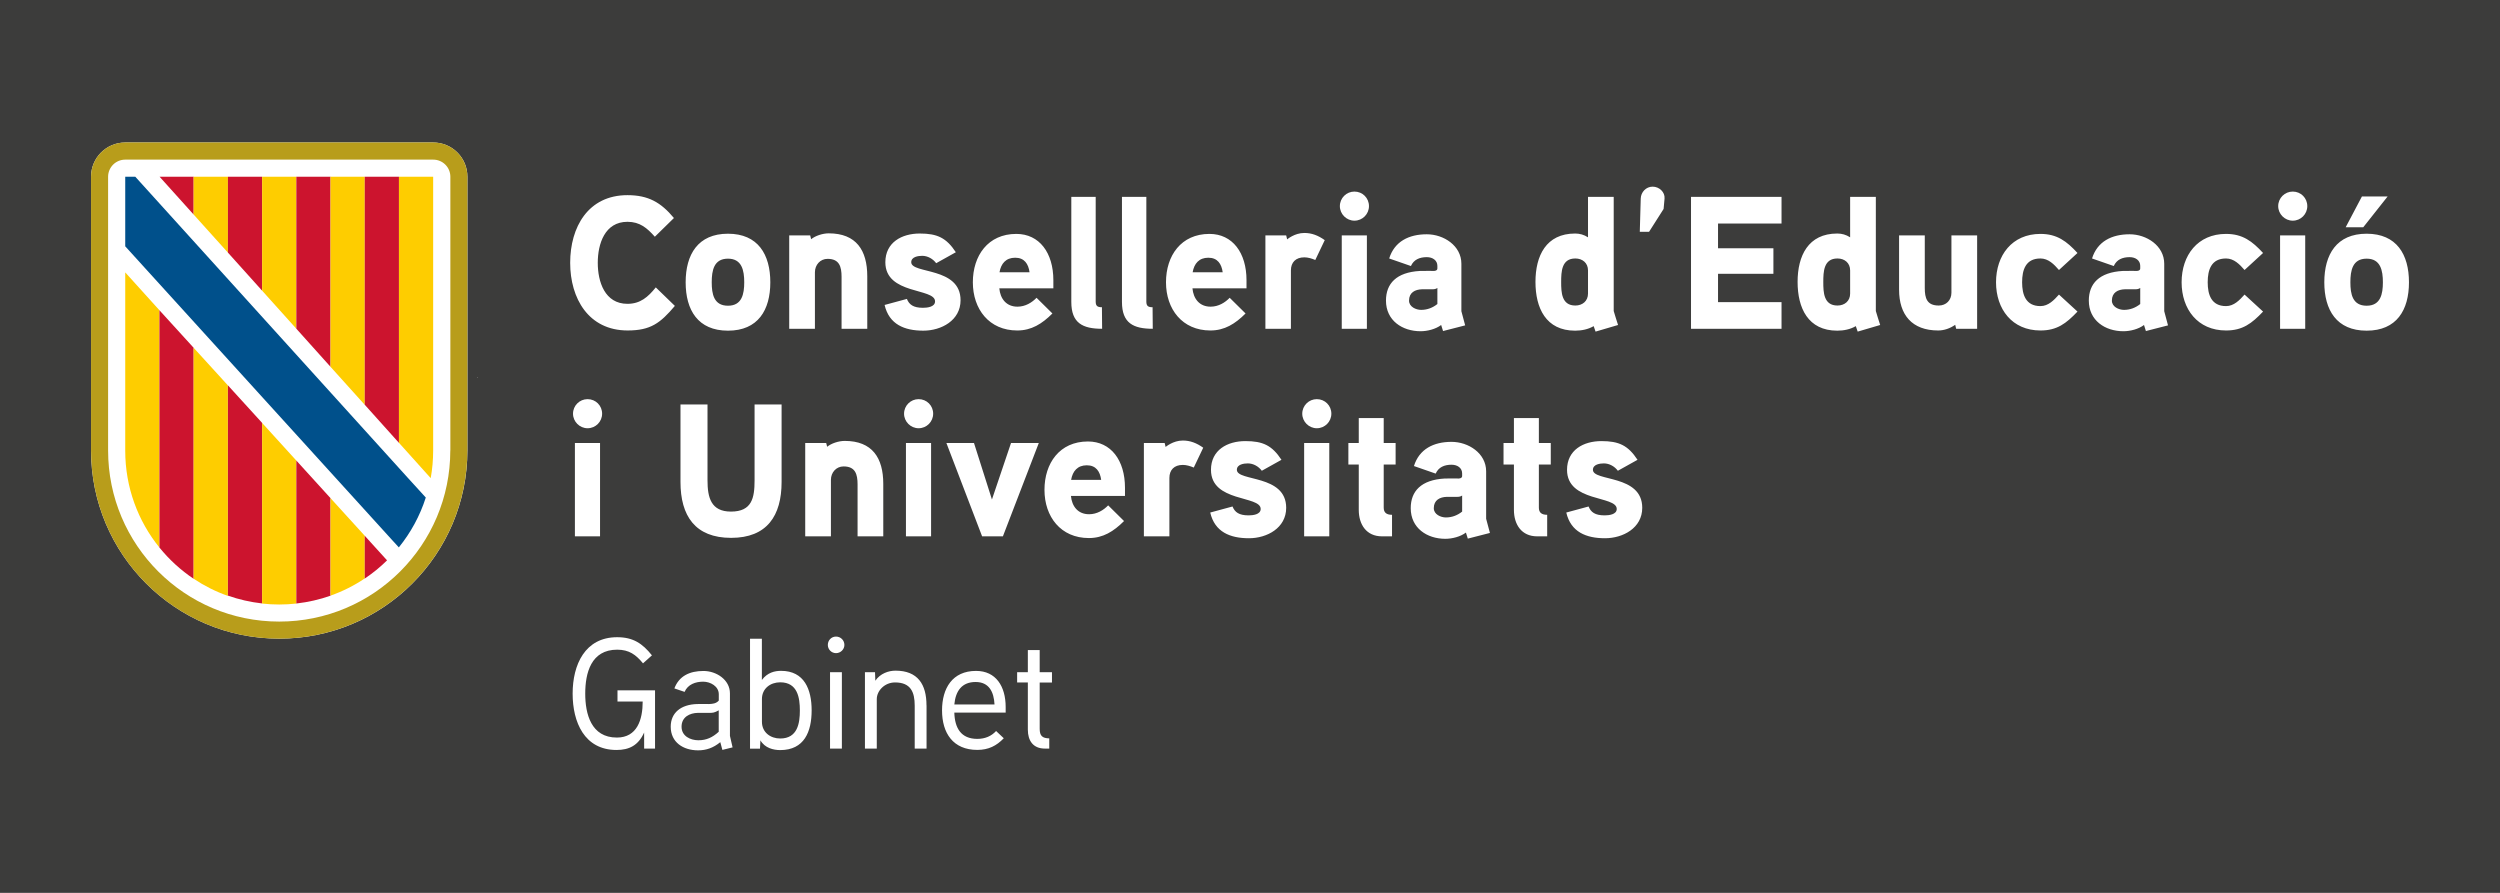 <?xml version="1.0" encoding="utf-8"?>
<!-- Generator: Adobe Illustrator 28.2.0, SVG Export Plug-In . SVG Version: 6.00 Build 0)  -->
<svg version="1.1" id="Capa_1" xmlns="http://www.w3.org/2000/svg" xmlns:xlink="http://www.w3.org/1999/xlink" x="0px" y="0px"
	 viewBox="0 0 396.85 141.73" style="enable-background:new 0 0 396.85 141.73;" xml:space="preserve">
<style type="text/css">
	.st0{fill:#B89D1B;}
	.st1{fill:#CC142E;}
	.st2{fill:#FECD00;}
	.st3{fill:#FFFFFF;}
	.st4{fill:#00508B;}
	.st5{fill:#3C3C3B;}
</style>
<rect y="0" class="st5" width="396.85" height="141.73"/>
<polygon class="st3" points="75.73,60 75.8,59.96 75.73,59.88 "/>
<g>
	<g>
		<path class="st3" d="M68.77,22.62H19.88c-3,0-5.43,2.43-5.43,5.43v43.45c0,16.5,13.38,29.88,29.88,29.88
			c16.5,0,29.87-13.38,29.87-29.88V28.06C74.2,25.05,71.77,22.62,68.77,22.62"/>
		<path class="st0" d="M68.77,22.62H19.88c-3,0-5.43,2.43-5.43,5.43v43.45c0,16.5,13.37,29.88,29.87,29.88
			c16.5,0,29.87-13.38,29.87-29.88V28.06C74.2,25.05,71.77,22.62,68.77,22.62 M71.48,71.51c0,15-12.16,27.16-27.16,27.16
			c-15,0-27.16-12.16-27.16-27.16V28.06c0-1.5,1.21-2.72,2.72-2.72h48.89c1.5,0,2.72,1.21,2.72,2.72V71.51z"/>
		<polygon class="st1" points="30.74,28.05 25.33,28.05 30.74,34.06 		"/>
		<polygon class="st2" points="30.74,33.49 30.74,28.05 36.18,28.05 36.18,40.1 30.74,34.06 		"/>
		<polygon class="st1" points="36.18,28.05 41.61,28.05 41.61,46.14 36.18,40.1 		"/>
		<polygon class="st2" points="41.61,28.05 47.04,28.05 47.04,52.18 41.61,46.14 		"/>
		<polygon class="st1" points="47.04,28.05 52.47,28.05 52.47,58.23 47.04,52.18 		"/>
		<polygon class="st2" points="52.47,56.57 52.47,28.05 57.9,28.05 57.9,60.65 57.9,64.26 52.47,58.23 		"/>
		<polygon class="st1" points="57.9,28.05 63.33,28.05 63.33,70.3 57.9,64.25 		"/>
		<path class="st2" d="M63.33,70.29V28.05h5.43v43.46c0,1.5-0.13,2.96-0.39,4.39L63.33,70.29z"/>
		<path class="st2" d="M19.88,71.55c0,5.82,2.03,11.17,5.43,15.37V49.25l-5.43-6.01V71.55z"/>
		<path class="st1" d="M25.31,49.25v37.67c1.55,1.91,3.38,3.59,5.43,4.96V55.21L25.31,49.25z"/>
		<path class="st2" d="M30.74,55.21v36.66c1.68,1.12,3.5,2.04,5.43,2.72V61.17L30.74,55.21z"/>
		<path class="st1" d="M36.18,94.55c1.73,0.61,3.55,1.03,5.43,1.24V67.13l-5.43-5.96V94.55z"/>
		<path class="st2" d="M41.61,91.88v3.93c0.89,0.1,1.8,0.15,2.71,0.15c0.92,0,1.82-0.05,2.72-0.15v-22.7l-5.43-5.97V91.88z"/>
		<path class="st1" d="M52.47,79.08l-5.43-5.97v22.69c1.88-0.21,3.7-0.63,5.43-1.24V79.08z"/>
		<path class="st2" d="M52.47,94.55c1.93-0.68,3.76-1.6,5.43-2.73v-6.77l-5.43-5.97V94.55z"/>
		<path class="st1" d="M57.9,85.05v6.79c1.27-0.85,2.46-1.82,3.54-2.89L57.9,85.05z"/>
		<path class="st4" d="M63.33,86.87c1.87-2.32,3.33-4.98,4.26-7.89l-2.87-3.15L21.48,28.06l-1.6,0V39.1c0,0,42.34,46.61,42.35,46.61
			l1.08,1.18L63.33,86.87z"/>
	</g>
	<g>
		<path class="st3" d="M260.69,80.61c0-5.34-7.83-4.14-7.83-6.03c0-0.87,1.11-1.02,1.74-1.02c0.87,0,1.71,0.48,2.22,1.17l3.12-1.74
			c-1.5-2.28-2.94-2.97-5.73-2.97c-2.85,0-5.46,1.41-5.46,4.56c0,5.19,7.89,4.05,7.89,6.21c0,0.9-1.26,1.02-1.92,1.02
			c-1.53,0-2.19-0.51-2.55-1.41l-3.54,0.96c0.72,3.09,3.15,4.08,6.15,4.08C257.63,85.44,260.69,83.82,260.69,80.61 M246.17,70.32
			h-1.89v-3.96h-3.96v3.96h-1.65v3.42h1.65v7.2c0,2.31,1.2,4.2,3.69,4.2h1.59v-3.42c-0.93,0-1.32-0.39-1.32-1.14v-6.84h1.89V70.32z
			 M232.1,81.21c-0.75,0.6-1.62,0.93-2.58,0.93c-0.81,0-1.92-0.48-1.92-1.47c0-1.29,0.96-1.77,2.07-1.8h1.68
			c0.3,0,0.54-0.06,0.75-0.21V81.21z M235.91,82.35v-7.53c0-2.88-2.82-4.68-5.49-4.68c-2.85,0-5.13,1.14-5.97,3.84l3.45,1.2
			c0.45-1.02,1.38-1.41,2.52-1.41c0.93,0,1.68,0.51,1.68,1.38v0.42c0,0.18-0.12,0.36-0.51,0.39c0,0-1.26-0.03-2.25,0
			c-3.75,0.21-5.4,2.01-5.4,4.71c0,3.15,2.58,4.86,5.49,4.86c1.08,0,2.4-0.33,3.27-0.99l0.3,0.96l3.51-0.9L235.91,82.35z
			 M221.54,70.32h-1.89v-3.96h-3.96v3.96h-1.65v3.42h1.65v7.2c0,2.31,1.2,4.2,3.69,4.2h1.59v-3.42c-0.93,0-1.32-0.39-1.32-1.14
			v-6.84h1.89V70.32z M211.01,70.32h-3.99v14.82h3.99V70.32z M211.34,65.67c0-1.29-1.02-2.31-2.31-2.31c-1.26,0-2.31,1.02-2.31,2.31
			c0,1.26,1.05,2.31,2.31,2.31C210.32,67.98,211.34,66.93,211.34,65.67 M204.17,80.61c0-5.34-7.83-4.14-7.83-6.03
			c0-0.87,1.11-1.02,1.74-1.02c0.87,0,1.71,0.48,2.22,1.17l3.12-1.74c-1.5-2.28-2.94-2.97-5.73-2.97c-2.85,0-5.46,1.41-5.46,4.56
			c0,5.19,7.89,4.05,7.89,6.21c0,0.9-1.26,1.02-1.92,1.02c-1.53,0-2.19-0.51-2.55-1.41l-3.54,0.96c0.72,3.09,3.15,4.08,6.15,4.08
			C201.11,85.44,204.17,83.82,204.17,80.61 M191,71.07c-1.05-0.75-2.07-1.14-3.24-1.14c-1.56,0-2.73,1.02-2.73,1.02l-0.15-0.63h-3.3
			v14.82h4.05v-9.27c0-1.26,0.75-2.07,2.13-2.07c0.57,0,1.17,0.18,1.74,0.42L191,71.07z M170.03,76.17
			c0.24-1.38,1.02-2.31,2.49-2.31s2.1,0.99,2.28,2.31H170.03z M178.58,77.43c0-4.35-2.22-7.35-5.88-7.35c-4.5,0-6.9,3.45-6.9,7.68
			c0,4.26,2.58,7.65,7.05,7.65c2.25,0,3.93-1.05,5.58-2.7l-2.52-2.49c-0.72,0.75-1.77,1.41-3.03,1.41c-1.77,0-2.73-1.26-2.88-2.91
			h8.58V77.43z M160.49,70.32l-3.03,8.97l-2.85-8.97h-4.38l5.67,14.82h3.3l5.7-14.82H160.49z M147.8,70.32h-3.99v14.82h3.99V70.32z
			 M148.13,65.67c0-1.29-1.02-2.31-2.31-2.31c-1.26,0-2.31,1.02-2.31,2.31c0,1.26,1.05,2.31,2.31,2.31
			C147.11,67.98,148.13,66.93,148.13,65.67 M140.21,76.8c0-4.11-1.74-6.81-6.12-6.81c-0.96,0-2.13,0.39-2.79,0.93l-0.15-0.6h-3.33
			v14.82h4.08v-8.97c0-1.17,0.84-2.13,2.01-2.13c1.86,0,2.22,1.23,2.22,2.85v8.25h4.08V76.8z M124.07,64.2h-4.29v12.06
			c0,2.79-0.42,4.95-3.75,4.95c-3.18,0-3.72-2.25-3.72-4.95V64.2h-4.29v12.3c0,5.37,2.31,8.88,8.04,8.88c5.7,0,8.01-3.51,8.01-8.88
			V64.2z M95.25,70.32h-3.99v14.82h3.99V70.32z M95.58,65.67c0-1.29-1.02-2.31-2.31-2.31c-1.26,0-2.31,1.02-2.31,2.31
			c0,1.26,1.05,2.31,2.31,2.31C94.56,67.98,95.58,66.93,95.58,65.67"/>
		<path class="st3" d="M374.93,31.19l-2.58,4.89h2.79l3.87-4.89H374.93z M378.26,44.81c0,1.86-0.36,3.72-2.58,3.72
			c-2.25,0-2.58-1.86-2.58-3.72c0-1.86,0.33-3.75,2.58-3.75C377.9,41.06,378.26,42.95,378.26,44.81 M382.4,44.81
			c0-4.41-1.95-7.71-6.72-7.71c-4.77,0-6.72,3.3-6.72,7.71c0,4.41,1.95,7.68,6.72,7.68C380.45,52.49,382.4,49.22,382.4,44.81
			 M365.93,37.37h-3.99v14.82h3.99V37.37z M366.26,32.72c0-1.29-1.02-2.31-2.31-2.31c-1.26,0-2.31,1.02-2.31,2.31
			c0,1.26,1.05,2.31,2.31,2.31C365.24,35.03,366.26,33.98,366.26,32.72 M359.24,40.16c-1.71-1.86-3.24-3.03-5.88-3.03
			c-4.5,0-7.05,3.39-7.05,7.68c0,4.26,2.55,7.65,7.05,7.65c2.64,0,4.08-1.11,5.88-3l-2.94-2.7c-0.78,0.87-1.68,1.83-2.94,1.83
			c-2.34,0-2.91-1.83-2.91-3.78c0-1.98,0.57-3.78,2.91-3.78c1.26,0,2.16,0.93,2.94,1.83L359.24,40.16z M339.74,48.26
			c-0.75,0.6-1.62,0.93-2.58,0.93c-0.81,0-1.92-0.48-1.92-1.47c0-1.29,0.96-1.77,2.07-1.8h1.68c0.3,0,0.54-0.06,0.75-0.21V48.26z
			 M343.55,49.4v-7.53c0-2.88-2.82-4.68-5.49-4.68c-2.85,0-5.13,1.14-5.97,3.84l3.45,1.2c0.45-1.02,1.38-1.41,2.52-1.41
			c0.93,0,1.68,0.51,1.68,1.38v0.42c0,0.18-0.12,0.36-0.51,0.39c0,0-1.26-0.03-2.25,0c-3.75,0.21-5.4,2.01-5.4,4.71
			c0,3.15,2.58,4.86,5.49,4.86c1.08,0,2.4-0.33,3.27-0.99l0.3,0.96l3.51-0.9L343.55,49.4z M329.78,40.16
			c-1.71-1.86-3.24-3.03-5.88-3.03c-4.5,0-7.05,3.39-7.05,7.68c0,4.26,2.55,7.65,7.05,7.65c2.64,0,4.08-1.11,5.88-3l-2.94-2.7
			c-0.78,0.87-1.68,1.83-2.94,1.83c-2.34,0-2.91-1.83-2.91-3.78c0-1.98,0.57-3.78,2.91-3.78c1.26,0,2.16,0.93,2.94,1.83
			L329.78,40.16z M313.85,37.37h-4.08v9.09c0,1.2-0.84,2.04-2.01,2.04c-1.89,0-2.22-1.17-2.22-2.79v-8.34h-4.08v8.61
			c0,3.99,2.04,6.48,6.21,6.48c0.93,0,1.89-0.33,2.7-0.9l0.15,0.63h3.33V37.37z M293.69,46.61c0,1.17-0.87,1.89-2.01,1.89
			c-2.19,0-2.25-2.1-2.25-3.72c0-1.65,0.06-3.75,2.25-3.75c1.14,0,2.01,0.72,2.01,1.89V46.61z M298.46,51.59
			c-0.06-0.21-0.69-2.13-0.69-2.22V31.25h-4.08v6.42c-0.66-0.42-1.32-0.6-2.04-0.6c-4.62,0-6.3,3.54-6.3,7.68
			c0,4.14,1.65,7.74,6.3,7.74c1.02,0,2.07-0.21,2.94-0.72l0.3,0.87L298.46,51.59z M282.8,47.96h-10.08v-4.5h8.79v-4.05h-8.79v-3.93
			h10.08v-4.23h-14.37v20.94h14.37V47.96z M264.23,31.52c0.09-1.02-0.84-1.89-1.89-1.89c-1.05,0-1.86,0.87-1.89,1.89l-0.15,5.28
			h1.47l2.31-3.63L264.23,31.52z M252.08,46.61c0,1.17-0.87,1.89-2.01,1.89c-2.19,0-2.25-2.1-2.25-3.72c0-1.65,0.06-3.75,2.25-3.75
			c1.14,0,2.01,0.72,2.01,1.89V46.61z M256.85,51.59c-0.06-0.21-0.69-2.13-0.69-2.22V31.25h-4.08v6.42c-0.66-0.42-1.32-0.6-2.04-0.6
			c-4.62,0-6.3,3.54-6.3,7.68c0,4.14,1.65,7.74,6.3,7.74c1.02,0,2.07-0.21,2.94-0.72l0.3,0.87L256.85,51.59z M228.17,48.26
			c-0.75,0.6-1.62,0.93-2.58,0.93c-0.81,0-1.92-0.48-1.92-1.47c0-1.29,0.96-1.77,2.07-1.8h1.68c0.3,0,0.54-0.06,0.75-0.21V48.26z
			 M231.98,49.4v-7.53c0-2.88-2.82-4.68-5.49-4.68c-2.85,0-5.13,1.14-5.97,3.84l3.45,1.2c0.45-1.02,1.38-1.41,2.52-1.41
			c0.93,0,1.68,0.51,1.68,1.38v0.42c0,0.18-0.12,0.36-0.51,0.39c0,0-1.26-0.03-2.25,0c-3.75,0.21-5.4,2.01-5.4,4.71
			c0,3.15,2.58,4.86,5.49,4.86c1.08,0,2.4-0.33,3.27-0.99l0.3,0.96l3.51-0.9L231.98,49.4z M216.98,37.37h-3.99v14.82h3.99V37.37z
			 M217.31,32.72c0-1.29-1.02-2.31-2.31-2.31c-1.26,0-2.31,1.02-2.31,2.31c0,1.26,1.05,2.31,2.31,2.31
			C216.29,35.03,217.31,33.98,217.31,32.72 M210.29,38.12c-1.05-0.75-2.07-1.14-3.24-1.14c-1.56,0-2.73,1.02-2.73,1.02l-0.15-0.63
			h-3.3v14.82h4.05v-9.27c0-1.26,0.75-2.07,2.13-2.07c0.57,0,1.17,0.18,1.74,0.42L210.29,38.12z M189.32,43.22
			c0.24-1.38,1.02-2.31,2.49-2.31s2.1,0.99,2.28,2.31H189.32z M197.87,44.48c0-4.35-2.22-7.35-5.88-7.35c-4.5,0-6.9,3.45-6.9,7.68
			c0,4.26,2.58,7.65,7.05,7.65c2.25,0,3.93-1.05,5.58-2.7l-2.52-2.49c-0.72,0.75-1.77,1.41-3.03,1.41c-1.77,0-2.73-1.26-2.88-2.91
			h8.58V44.48z M182.96,48.77c-0.69,0-0.99-0.18-0.99-0.9V31.25h-3.87v16.68c0,3.36,1.8,4.26,4.89,4.26L182.96,48.77z M174.92,48.77
			c-0.69,0-0.99-0.18-0.99-0.9V31.25h-3.87v16.68c0,3.36,1.8,4.26,4.89,4.26L174.92,48.77z M158.66,43.22
			c0.24-1.38,1.02-2.31,2.49-2.31s2.1,0.99,2.28,2.31H158.66z M167.21,44.48c0-4.35-2.22-7.35-5.88-7.35c-4.5,0-6.9,3.45-6.9,7.68
			c0,4.26,2.58,7.65,7.05,7.65c2.25,0,3.93-1.05,5.58-2.7l-2.52-2.49c-0.72,0.75-1.77,1.41-3.03,1.41c-1.77,0-2.73-1.26-2.88-2.91
			h8.58V44.48z M152.48,47.66c0-5.34-7.83-4.14-7.83-6.03c0-0.87,1.11-1.02,1.74-1.02c0.87,0,1.71,0.48,2.22,1.17l3.12-1.74
			c-1.5-2.28-2.94-2.97-5.73-2.97c-2.85,0-5.46,1.41-5.46,4.56c0,5.19,7.89,4.05,7.89,6.21c0,0.9-1.26,1.02-1.92,1.02
			c-1.53,0-2.19-0.51-2.55-1.41l-3.54,0.96c0.72,3.09,3.15,4.08,6.15,4.08C149.42,52.49,152.48,50.87,152.48,47.66 M137.67,43.85
			c0-4.11-1.74-6.81-6.12-6.81c-0.96,0-2.13,0.39-2.79,0.93l-0.15-0.6h-3.33v14.82h4.08v-8.97c0-1.17,0.84-2.13,2.01-2.13
			c1.86,0,2.22,1.23,2.22,2.85v8.25h4.08V43.85z M118.14,44.81c0,1.86-0.36,3.72-2.58,3.72c-2.25,0-2.58-1.86-2.58-3.72
			c0-1.86,0.33-3.75,2.58-3.75C117.78,41.06,118.14,42.95,118.14,44.81 M122.28,44.81c0-4.41-1.95-7.71-6.72-7.71
			c-4.77,0-6.72,3.3-6.72,7.71c0,4.41,1.95,7.68,6.72,7.68C120.33,52.49,122.28,49.22,122.28,44.81 M104.1,45.62
			c-1.23,1.53-2.46,2.61-4.5,2.61c-3.6,0-4.71-3.51-4.71-6.51s1.11-6.51,4.71-6.51c1.98,0,3.12,0.99,4.35,2.37l3.03-2.97
			c-2.07-2.49-4.08-3.63-7.38-3.63c-6.24,0-9.09,5.07-9.09,10.74c0,5.64,2.91,10.74,9.12,10.74c3.66,0,5.19-1.17,7.5-3.9
			L104.1,45.62z"/>
		<path class="st3" d="M166.99,106.71h-1.95v-3.52h-1.88v3.52h-1.7v1.62h1.7v7.5c0,1.73,0.83,3,2.7,3h0.7v-1.62
			c-1.1-0.02-1.52-0.4-1.52-1.52v-7.35h1.95V106.71z M151.49,111.83c0.2-2.15,1.2-3.57,3.38-3.57c2.15,0,2.9,1.6,3,3.57H151.49z
			 M159.64,112.23c0-3.28-1.55-5.73-4.7-5.73c-3.77,0-5.4,2.77-5.4,6.27c0,3.6,1.75,6.27,5.6,6.27c1.77,0,3.05-0.65,4.2-1.85
			l-1.22-1.15c-0.73,0.8-1.73,1.25-2.98,1.25c-2.6,0-3.58-1.73-3.65-4.17h8.15V112.23z M147.07,111.96c0-3.32-1.38-5.5-4.92-5.5
			c-1.1,0-2.43,0.45-3.2,1.6l-0.05-1.35h-1.6v12.12h1.88v-7.85c0-1.33,1.25-2.65,2.9-2.65c2.5,0,3.12,1.55,3.12,3.68v6.82h1.88
			V111.96z M133.64,106.71h-1.88v12.12h1.88V106.71z M134.04,102.38c0-0.75-0.6-1.33-1.33-1.33s-1.3,0.58-1.3,1.33
			c0,0.7,0.57,1.3,1.3,1.3S134.04,103.08,134.04,102.38 M126.97,112.78c0,2-0.35,4.45-3.12,4.45c-1.55,0-2.9-0.98-2.9-2.65v-3.62
			c0-1.65,1.33-2.65,2.9-2.65C126.62,108.31,126.97,110.78,126.97,112.78 M128.84,112.76c0-3.3-1.15-6.27-4.85-6.27
			c-1.02,0-2.17,0.27-3.05,1.45v-6.55h-1.88v17.45h1.58l0.07-1.32c0.7,1.23,2.08,1.55,3.15,1.55
			C127.67,119.06,128.84,116.16,128.84,112.76 M114.09,116.16c-0.98,0.9-1.95,1.35-3.23,1.35c-1.25,0-2.67-0.65-2.67-2.15
			c0-1.55,1.3-2.18,2.6-2.2h1.85c0.5,0,0.77-0.02,1.45-0.4V116.16z M115.87,116.81v-6.75c0-2.15-2.15-3.55-4.2-3.55
			c-2.2,0-3.88,0.8-4.62,2.77l1.62,0.55c0.52-1.2,1.75-1.62,2.95-1.62c1.15,0,2.48,0.73,2.48,2v1c-0.42,0.48-1,0.53-1.55,0.55
			c0,0-1.5-0.02-1.88,0c-2.6,0.07-4.2,1.4-4.2,3.6c0,2.47,1.98,3.75,4.35,3.75c1.27,0,2.4-0.38,3.52-1.3l0.33,1.23l1.62-0.4
			L115.87,116.81z M98.02,109.58v1.78h4c0,2.88-0.88,5.72-4.1,5.72c-4.1,0-5.02-3.77-5.02-6.97c0-3.28,0.92-6.98,5.07-6.98
			c1.9,0,2.98,0.8,4.1,2.17l1.42-1.27c-1.52-1.9-3-2.88-5.52-2.88c-5.12,0-7.07,4.38-7.07,8.95c0,4.52,1.85,8.95,6.97,8.95
			c1.98,0,3.45-0.7,4.38-2.77v2.55h1.73v-9.25H98.02z"/>
	</g>
</g>
</svg>
